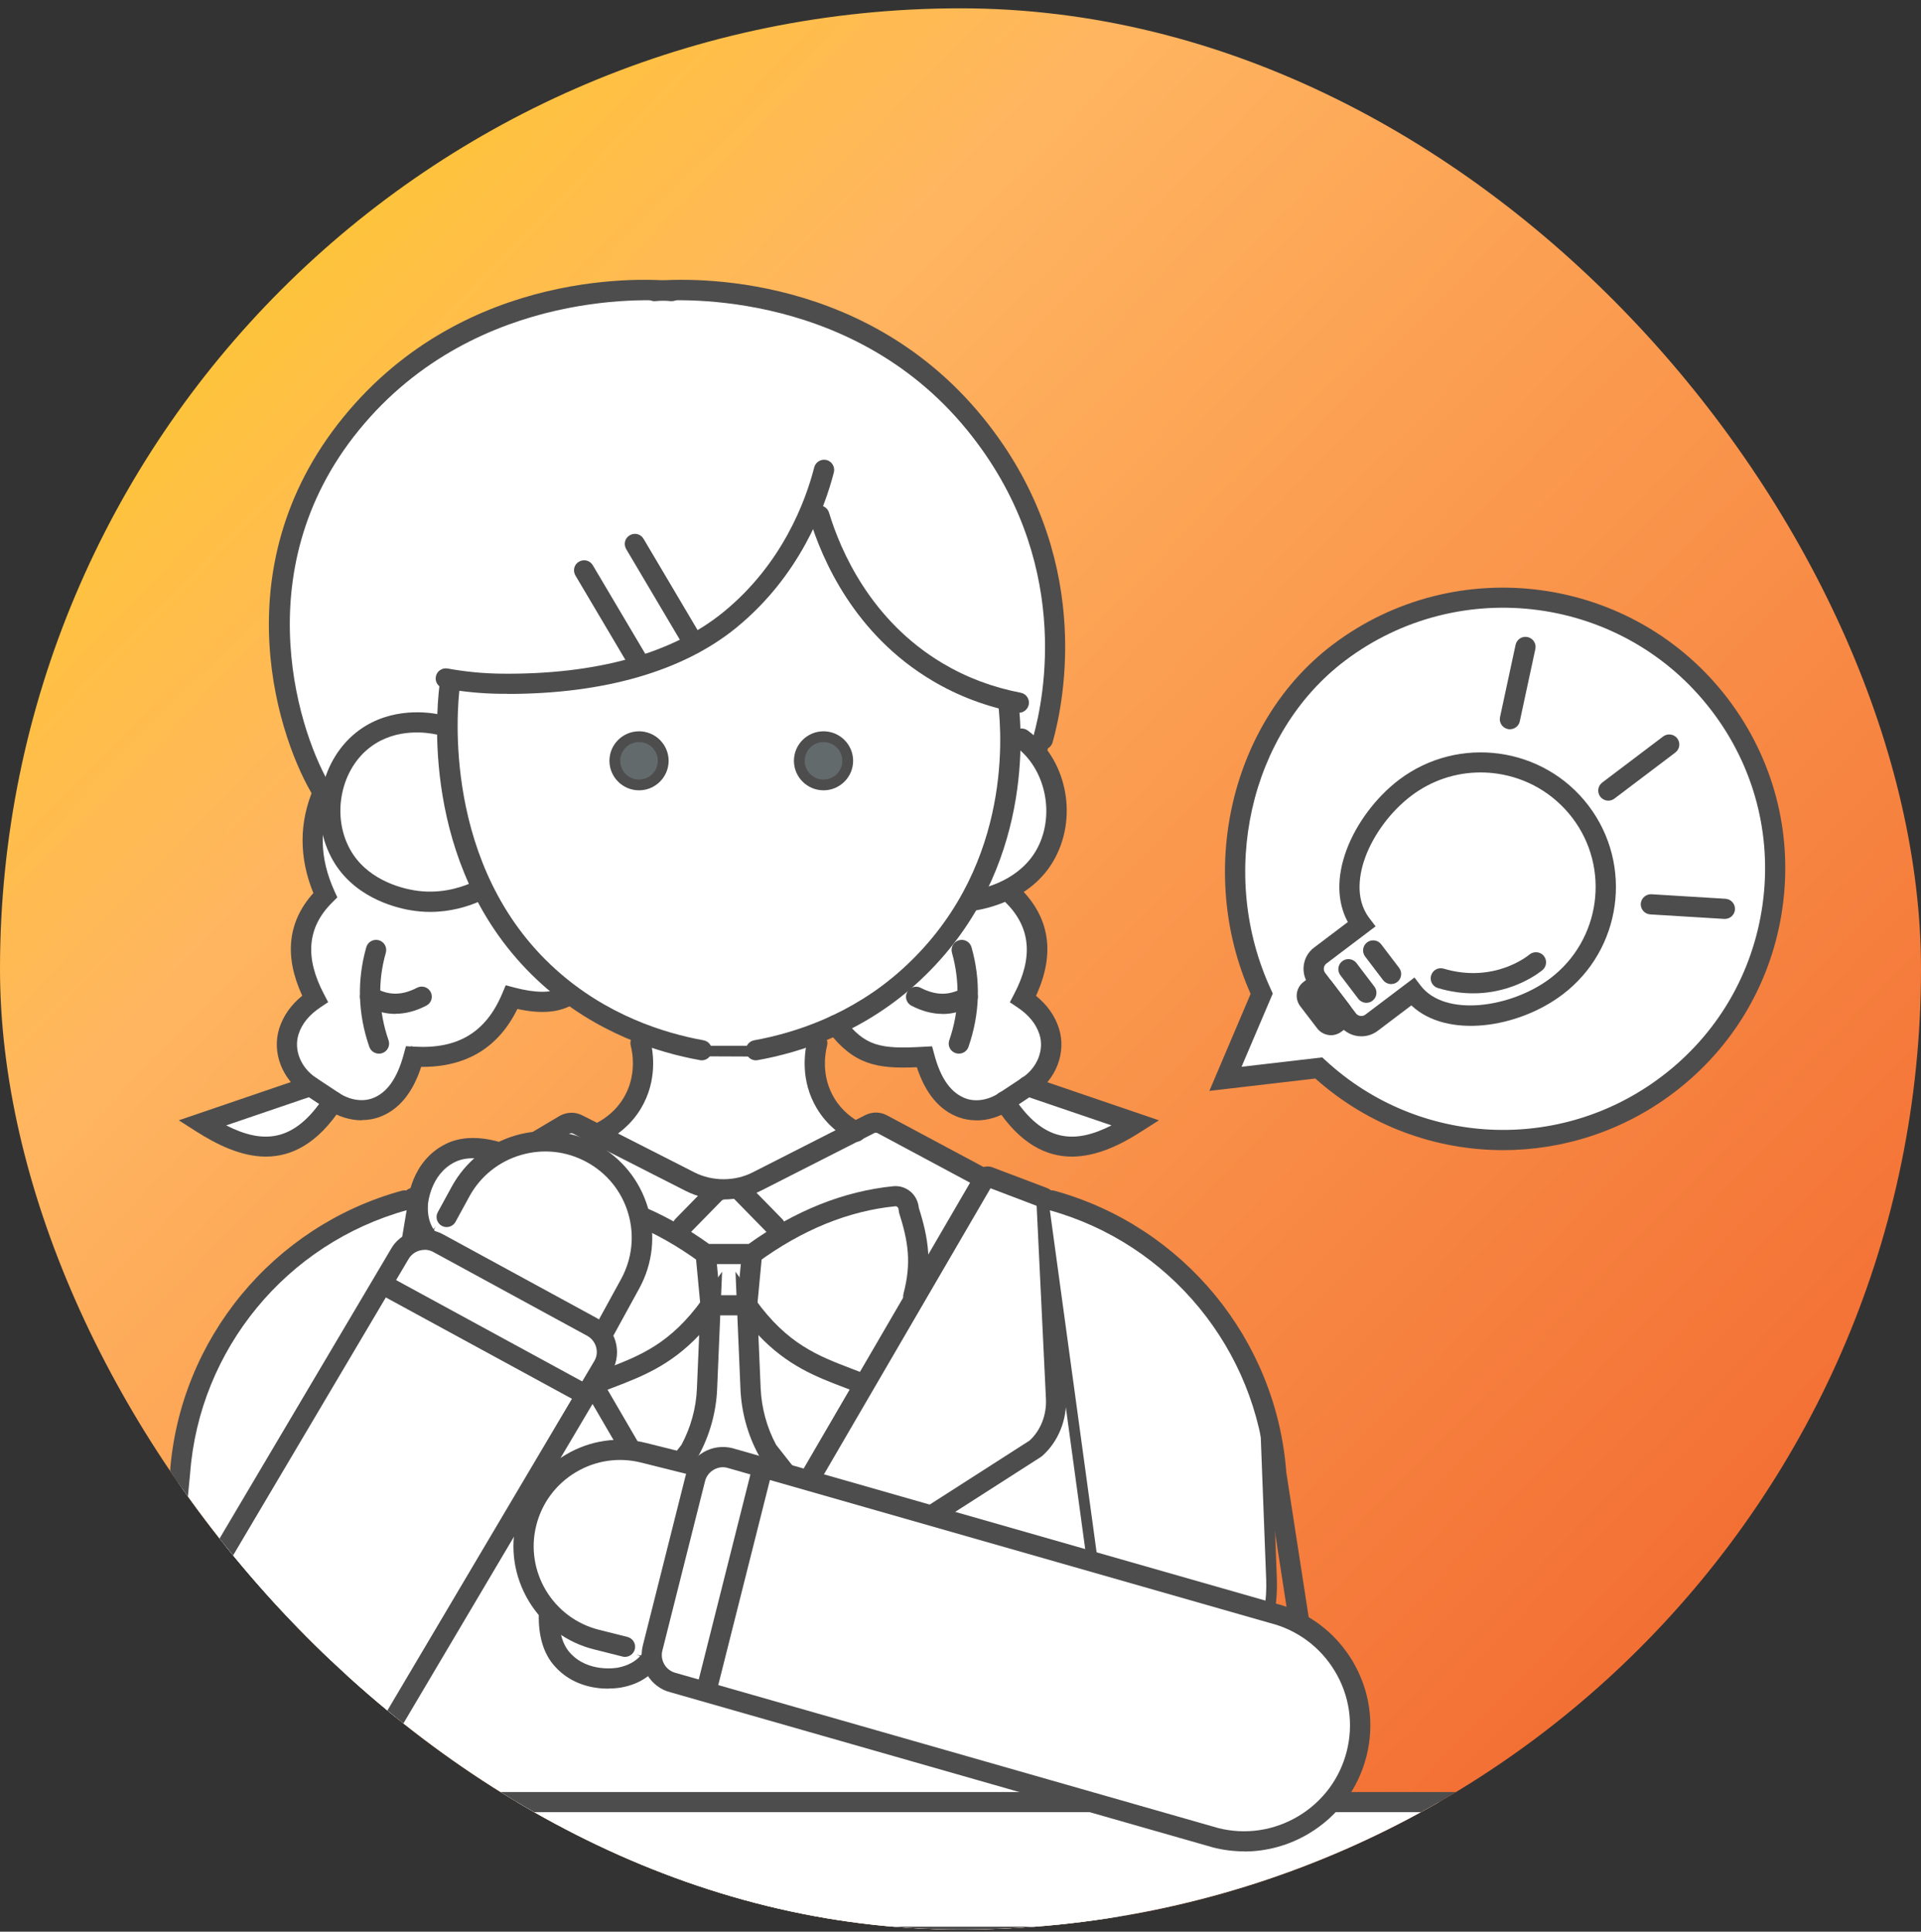 <svg width="184" height="185" viewBox="0 0 184 185" fill="none" xmlns="http://www.w3.org/2000/svg">
<rect x="0" y="0" width="184" height="185" fill="#333333" stroke="none"/>
<g clip-path="url(#clip0_4084_1455)">
<rect y="0.797" width="184" height="184" rx="92" fill="url(#paint0_linear_4084_1455)"/>
<path d="M78.259 99.548H61.405L61.374 103.261L60.319 106.345L57.587 108.439L54.68 107.263L48.058 111.234L44.613 113.173L39.844 114.762L32.415 127.552V220.187L33.222 221.848L34.629 222.312L53.697 223.663L79.263 223.879L102.117 222.435L105.811 222.013L107.466 220.28V127.294L100.286 114.679L93.509 112.41L83.991 107.366L81.539 108.377L78.983 105.778L78.031 102.467L78.259 99.548Z" fill="white"/>
<path d="M79.294 224.385L53.687 224.179L34.464 222.796L32.86 222.26L31.908 220.311V127.407L39.502 114.328L44.468 112.678L47.821 110.78L54.659 106.685L57.525 107.841L59.905 106.025L60.877 103.168L60.908 99.022H78.828L78.569 102.405L79.459 105.489L81.673 107.748L84.032 106.768L93.768 111.935L100.648 114.225L107.994 127.129V220.455L106.07 222.477L102.19 222.92L79.314 224.364L79.294 224.385ZM34.733 221.796L53.739 223.147L79.273 223.353L102.086 221.92L105.573 221.517L106.959 220.063V127.428L99.945 115.102L93.354 112.895L83.97 107.923L81.415 108.975L78.528 106.025L77.514 102.508L77.7 100.053H61.922L61.871 103.416L60.774 106.644L57.68 109.016L54.742 107.83L48.338 111.667L44.882 113.606L40.195 115.174L32.943 127.676V220.063L33.605 221.414L34.743 221.796H34.733Z" fill="#4E4D4D"/>
<path d="M69.496 224.797C57.773 224.797 46.144 224.271 34.702 223.209C32.86 223.209 31.298 221.569 31.298 219.558V127.717C31.298 127.18 31.732 126.747 32.27 126.747C32.808 126.747 33.243 127.18 33.243 127.717V219.558C33.243 220.507 33.946 221.28 34.805 221.28C57.649 223.384 81.146 223.384 104.745 221.28C105.687 221.28 106.39 220.507 106.39 219.558V127.717C106.39 127.18 106.825 126.747 107.363 126.747C107.901 126.747 108.335 127.18 108.335 127.717V219.558C108.335 221.579 106.763 223.219 104.838 223.219C93.033 224.271 81.218 224.797 69.506 224.797H69.496Z" fill="#4E4D4D"/>
<path d="M69.309 114.916C68.047 114.916 66.775 114.617 65.647 114.04L54.877 108.563C54.783 108.511 54.67 108.521 54.577 108.563L45.844 113.741C45.379 114.009 44.789 113.864 44.51 113.4C44.23 112.936 44.386 112.348 44.851 112.07L53.604 106.871C54.287 106.489 55.084 106.469 55.756 106.809L66.526 112.286C68.244 113.153 70.375 113.153 72.082 112.286L82.873 106.799C83.525 106.469 84.301 106.469 84.943 106.809L94.72 112.039C95.196 112.296 95.372 112.874 95.113 113.349C94.854 113.823 94.275 113.998 93.799 113.741L84.032 108.511C83.949 108.47 83.846 108.47 83.753 108.511L72.962 113.998C71.834 114.576 70.572 114.875 69.299 114.875L69.309 114.916Z" fill="#4E4D4D"/>
<path d="M71.348 157.567C71.027 157.567 70.717 157.412 70.53 157.124C70.241 156.67 70.375 156.072 70.82 155.783L98.61 137.969C99.676 137 100.265 135.504 100.183 133.947L99.293 115.484L94.875 113.802L70.675 155.36H68.927L44.727 113.802L40.309 115.484L39.419 133.947C39.347 135.494 39.937 136.99 40.992 137.969L68.782 155.783C69.237 156.072 69.361 156.67 69.072 157.124C68.782 157.577 68.182 157.701 67.727 157.412L39.751 139.465C38.219 138.114 37.361 136.01 37.464 133.854L38.374 115.061C38.406 114.493 38.757 113.998 39.275 113.802L44.499 111.812C45.151 111.564 45.875 111.853 46.196 112.492L69.785 152.998L93.406 112.431C93.695 111.853 94.42 111.554 95.072 111.801L100.296 113.782C100.814 113.978 101.165 114.473 101.196 115.04L102.107 133.833C102.21 135.989 101.362 138.083 99.82 139.444L99.696 139.537L71.834 157.392C71.668 157.495 71.493 157.546 71.306 157.546L71.348 157.567ZM44.51 113.41C44.51 113.41 44.52 113.441 44.53 113.452L44.51 113.41ZM95.134 113.359L95.103 113.421C95.103 113.421 95.123 113.38 95.134 113.359Z" fill="#4E4D4D"/>
<path d="M87.477 125.128C87.395 125.128 87.312 125.117 87.229 125.097C86.712 124.963 86.401 124.437 86.536 123.911C87.322 120.94 86.991 118.887 86.112 116.133L86.07 115.845C86.07 115.752 86.029 115.659 85.957 115.597C85.915 115.556 85.853 115.515 85.76 115.525C81.28 115.968 76.852 117.774 72.6 120.878L72.341 121.064H67.282L67.023 120.878C62.771 117.774 58.343 115.979 53.863 115.525C53.77 115.515 53.708 115.556 53.666 115.597C53.594 115.659 53.552 115.752 53.552 115.845L53.511 116.133C52.632 118.887 52.3 120.94 53.087 123.911C53.221 124.426 52.911 124.952 52.394 125.097C51.876 125.231 51.349 124.922 51.204 124.406C50.314 121.043 50.676 118.64 51.617 115.669C51.659 115.092 51.928 114.545 52.362 114.163C52.828 113.741 53.438 113.534 54.059 113.606C58.798 114.081 63.464 115.938 67.913 119.135H71.71C76.169 115.938 80.825 114.081 85.563 113.606C86.184 113.545 86.795 113.751 87.26 114.163C87.695 114.555 87.953 115.102 88.005 115.669C88.947 118.64 89.309 121.043 88.419 124.406C88.305 124.839 87.912 125.128 87.477 125.128Z" fill="#4E4D4D"/>
<path d="M76.583 143.756C76.293 143.756 76.014 143.632 75.817 143.385L72.672 139.362C71.617 137.423 71.017 135.236 70.924 133.039L70.448 121.796L72.341 124.447C75.403 128.728 78.383 129.862 81.539 131.069C81.921 131.213 82.304 131.368 82.698 131.513C83.194 131.708 83.442 132.276 83.236 132.771C83.039 133.266 82.47 133.514 81.973 133.307C81.601 133.153 81.218 133.018 80.846 132.874C78.166 131.853 75.414 130.801 72.641 127.861L72.858 132.957C72.941 134.834 73.448 136.711 74.338 138.372L77.338 142.188C77.669 142.611 77.597 143.22 77.173 143.55C76.997 143.684 76.779 143.756 76.573 143.756H76.583Z" fill="#4E4D4D"/>
<path d="M63.04 143.756C62.833 143.756 62.615 143.684 62.44 143.55C62.016 143.22 61.943 142.611 62.274 142.188L65.275 138.372C66.164 136.711 66.682 134.844 66.754 132.957L66.971 127.861C64.198 130.791 61.446 131.843 58.767 132.874C58.394 133.018 58.011 133.163 57.639 133.307C57.142 133.503 56.573 133.266 56.377 132.771C56.18 132.276 56.418 131.708 56.915 131.513C57.298 131.358 57.68 131.213 58.074 131.069C61.229 129.862 64.209 128.728 67.271 124.447L69.165 121.796L68.689 133.039C68.596 135.246 67.985 137.433 66.94 139.362L66.847 139.496L63.795 143.385C63.598 143.632 63.319 143.756 63.029 143.756H63.04Z" fill="#4E4D4D"/>
<path d="M67.178 125.974L66.63 120.187C66.578 119.651 66.971 119.187 67.509 119.135C68.037 119.083 68.513 119.475 68.565 120.012L68.947 124.045H70.675L71.058 120.012C71.11 119.475 71.575 119.083 72.113 119.135C72.651 119.187 73.034 119.661 72.993 120.187L72.444 125.974H67.178Z" fill="#4E4D4D"/>
<path d="M81.963 109.347C81.808 109.347 81.653 109.305 81.508 109.233C80.556 108.728 79.221 107.789 78.249 106.17C76.624 103.478 77.069 100.713 77.338 99.661C77.473 99.145 78 98.826 78.518 98.96C79.035 99.094 79.356 99.62 79.221 100.136C79.014 100.961 78.662 103.106 79.914 105.179C80.659 106.417 81.694 107.139 82.428 107.531C82.904 107.779 83.08 108.367 82.832 108.841C82.656 109.171 82.325 109.357 81.973 109.357L81.963 109.347Z" fill="#4E4D4D"/>
<path d="M57.66 109.347C57.308 109.347 56.977 109.161 56.801 108.831C56.553 108.356 56.729 107.768 57.205 107.521C57.939 107.129 58.974 106.407 59.719 105.169C60.971 103.096 60.619 100.95 60.412 100.125C60.277 99.61 60.598 99.084 61.115 98.949C61.643 98.815 62.16 99.135 62.295 99.651C62.564 100.713 63.009 103.467 61.384 106.17C60.412 107.789 59.067 108.728 58.125 109.233C57.98 109.305 57.825 109.347 57.67 109.347H57.66Z" fill="#4E4D4D"/>
<path d="M74.224 118.392C73.976 118.392 73.717 118.3 73.531 118.104L70.127 114.628C69.754 114.246 69.765 113.637 70.148 113.256C70.53 112.884 71.151 112.895 71.524 113.276L74.927 116.752C75.3 117.134 75.29 117.743 74.907 118.124C74.721 118.31 74.472 118.403 74.224 118.403V118.392Z" fill="#4E4D4D"/>
<path d="M65.388 118.392C65.14 118.392 64.902 118.3 64.706 118.114C64.323 117.743 64.312 117.124 64.685 116.742L68.089 113.266C68.461 112.884 69.082 112.874 69.465 113.245C69.847 113.617 69.858 114.236 69.485 114.617L66.082 118.093C65.895 118.289 65.637 118.382 65.388 118.382V118.392Z" fill="#4E4D4D"/>
<path d="M159.725 103.88C149.503 111.616 135.411 110.677 126.307 102.281L117.378 103.323L120.844 95.164C115.826 84.334 118.299 70.017 128.221 62.508C139.684 53.834 156.021 56.072 164.712 67.49C173.413 78.918 171.168 95.205 159.715 103.869L159.725 103.88Z" fill="white"/>
<path d="M143.968 110.151C137.512 110.151 131.087 107.841 125.986 103.292L115.836 104.478L119.789 95.185C114.564 83.426 117.895 69.12 127.641 61.745C139.508 52.771 156.487 55.092 165.498 66.912C169.864 72.647 171.726 79.723 170.744 86.85C169.761 93.978 166.057 100.301 160.315 104.653C155.452 108.336 149.699 110.151 143.968 110.151ZM126.648 101.27L126.979 101.569C135.908 109.811 149.441 110.46 159.145 103.106C164.484 99.073 167.919 93.204 168.83 86.582C169.74 79.971 168.012 73.39 163.956 68.078C155.597 57.093 139.839 54.947 128.821 63.282C119.675 70.203 116.633 83.735 121.734 94.762L121.91 95.154L118.919 102.168L126.627 101.27H126.648Z" fill="#4E4D4D"/>
<path d="M130.88 96.041C130.59 96.041 130.3 95.907 130.104 95.659L128.386 93.4C128.066 92.977 128.148 92.369 128.572 92.049C128.997 91.729 129.607 91.812 129.928 92.235L131.645 94.493C131.966 94.916 131.883 95.525 131.459 95.845C131.283 95.979 131.076 96.041 130.869 96.041H130.88Z" fill="#4E4D4D"/>
<path d="M130.393 99.249C129.607 99.249 128.841 98.898 128.335 98.227L125.386 94.349C124.972 93.802 124.786 93.122 124.879 92.441C124.972 91.76 125.324 91.152 125.882 90.739L129.1 88.305C128.066 86.407 128.014 84.004 128.966 81.425C129.907 78.877 131.79 76.361 134.004 74.679C139.695 70.378 147.837 71.482 152.151 77.155C156.466 82.828 155.348 90.945 149.668 95.246C145.364 98.506 138.567 99.486 135.184 96.288L131.966 98.722C131.5 99.073 130.952 99.249 130.404 99.249H130.393ZM141.805 73.978C139.415 73.978 137.108 74.751 135.173 76.216C133.239 77.681 131.594 79.878 130.776 82.085C130.28 83.436 129.669 85.984 131.169 87.944L131.759 88.717L127.052 92.276C126.917 92.379 126.824 92.534 126.803 92.699C126.783 92.874 126.824 93.039 126.927 93.173L129.876 97.052C129.98 97.186 130.135 97.278 130.3 97.299C130.466 97.32 130.642 97.278 130.776 97.175L135.484 93.617L136.073 94.39C138.401 97.454 144.764 96.515 148.489 93.699C153.321 90.038 154.272 83.137 150.6 78.32C148.82 75.989 146.233 74.483 143.326 74.081C142.819 74.009 142.312 73.978 141.805 73.978Z" fill="#4E4D4D"/>
<path d="M127.486 99.145C127.414 99.145 127.331 99.145 127.259 99.125C126.824 99.063 126.431 98.836 126.162 98.485L124.537 96.361C123.989 95.638 124.124 94.597 124.858 94.04L125.262 93.73C125.986 93.184 127.031 93.318 127.59 94.05L129.214 96.175C129.483 96.525 129.597 96.959 129.535 97.402C129.473 97.835 129.245 98.227 128.893 98.496L128.49 98.805C128.2 99.022 127.848 99.145 127.486 99.145Z" fill="#4E4D4D"/>
<path d="M133.249 94.246C132.959 94.246 132.67 94.112 132.473 93.864L130.756 91.606C130.435 91.183 130.518 90.574 130.942 90.254C131.366 89.934 131.976 90.017 132.297 90.44L134.015 92.699C134.335 93.122 134.253 93.73 133.828 94.05C133.652 94.184 133.446 94.246 133.239 94.246H133.249Z" fill="#4E4D4D"/>
<path d="M141.102 95.133C140.067 95.133 138.939 94.989 137.729 94.628C137.212 94.473 136.922 93.936 137.077 93.421C137.232 92.905 137.77 92.616 138.288 92.771C143.099 94.205 146.358 91.533 146.492 91.42C146.906 91.079 147.516 91.131 147.858 91.533C148.199 91.936 148.158 92.544 147.754 92.895C147.62 93.008 145.075 95.133 141.112 95.133H141.102Z" fill="#4E4D4D"/>
<path d="M144.63 69.842C144.557 69.842 144.495 69.842 144.423 69.821C143.895 69.708 143.564 69.192 143.678 68.676L145.168 61.755C145.282 61.229 145.799 60.899 146.316 61.012C146.844 61.126 147.175 61.642 147.061 62.157L145.571 69.078C145.478 69.532 145.075 69.842 144.619 69.842H144.63Z" fill="#4E4D4D"/>
<path d="M165.219 88.006C165.219 88.006 165.177 88.006 165.157 88.006L158.069 87.573C157.531 87.541 157.128 87.077 157.159 86.551C157.19 86.025 157.666 85.613 158.183 85.644L165.27 86.077C165.808 86.108 166.212 86.572 166.181 87.098C166.15 87.614 165.726 88.006 165.208 88.006H165.219Z" fill="#4E4D4D"/>
<path d="M154.055 76.68C153.765 76.68 153.476 76.546 153.279 76.299C152.958 75.876 153.041 75.267 153.465 74.947L159.301 70.533C159.725 70.213 160.335 70.296 160.656 70.719C160.977 71.141 160.894 71.75 160.47 72.07L154.635 76.484C154.459 76.618 154.252 76.68 154.045 76.68H154.055Z" fill="#4E4D4D"/>
<path d="M106.959 166.582L99.893 114.824L103.017 115.587L109.639 119.083L115.433 124.096L118.423 128.48L121.165 134.834L121.785 151.234C122.106 159.62 115.371 166.592 106.949 166.592L106.959 166.582Z" fill="white"/>
<path d="M106.959 167.098H106.504L99.272 114.143L103.255 115.133L109.98 118.692L115.867 123.808L118.857 128.191L121.682 134.813L122.303 151.213C122.458 155.411 120.937 159.393 118.019 162.415C115.102 165.437 111.17 167.108 106.959 167.108V167.098ZM100.503 115.504L107.415 166.066C111.17 165.953 114.667 164.416 117.285 161.693C120.006 158.867 121.434 155.164 121.278 151.244L120.658 134.947L117.957 128.686L115.05 124.447L109.349 119.517L102.831 116.082L100.514 115.515L100.503 115.504Z" fill="#4E4D4D"/>
<path d="M125.8 165.128C125.324 165.128 124.92 164.787 124.838 164.303L121.268 141.198C120.368 129.223 112.029 119.083 100.493 115.896C99.976 115.752 99.676 115.216 99.82 114.71C99.965 114.194 100.503 113.895 101.01 114.04C113.333 117.443 122.251 128.274 123.203 140.981L126.762 164.014C126.845 164.54 126.483 165.035 125.955 165.117C125.903 165.117 125.851 165.128 125.81 165.128H125.8Z" fill="#4E4D4D"/>
<path d="M15.344 161.126H31.949L39.678 114.638L34.288 116.288L29.953 119.042L25.535 122.467L22.017 126.995L19.544 131.739L17.641 138.341L16.834 143.302L16.275 149.016L15.344 161.126Z" fill="white"/>
<path d="M32.394 161.641H14.795L15.768 148.975L16.316 143.251L17.123 138.269L19.048 131.605L21.552 126.768L25.214 122.064L29.632 118.63L34.133 115.793L40.33 113.895L32.394 161.641ZM15.902 160.61H31.515L39.037 115.37L34.505 116.752L30.232 119.465L25.907 122.828L22.421 127.304L20.01 131.966L18.137 138.475L17.341 143.364L16.792 149.047L15.902 160.589V160.61Z" fill="#4E4D4D"/>
<path d="M15.344 161.796C15.344 161.796 15.282 161.796 15.251 161.796C14.713 161.745 14.33 161.27 14.382 160.744L16.285 140.961C17.227 128.263 26.145 117.433 38.468 114.04C38.985 113.895 39.523 114.194 39.657 114.71C39.802 115.226 39.502 115.762 38.985 115.896C27.449 119.083 19.099 129.223 18.21 141.115L16.296 160.919C16.244 161.425 15.82 161.796 15.333 161.796H15.344Z" fill="#4E4D4D"/>
<path d="M67.644 100.662H72.362L79.687 98.372L81.663 99.837L84.787 101.229H88.553L89.257 103.003L90.24 104.973L93.23 106.304L95.775 105.922L97.337 106.623L97.72 107.603L99.882 109.099L101.952 109.573L103.928 109.893L107.208 108.398L108.863 107.541L105.583 106.273L98.703 103.828L100.203 101.796L100.803 99.352L99.686 97.165L97.999 95.257L99.241 92.998L99.334 89.945L98.662 87.789L96.427 84.994L98.693 83.694L100.472 81.25L101.497 77.98L100.793 75.092L99.676 72.173L100.472 69.12L101.145 62.673L100.793 56.577L98.982 50.1L96.21 44.509L92.009 38.98L87.674 35.04L84.777 32.854L79.645 30.213L73.882 28.501L69.579 27.614H64.261L60.567 27.521L53.594 28.47L47.924 30.275L42.699 32.72L38.974 35.36L35.053 38.98L31.308 43.705L28.421 49.543L26.973 56.402L26.631 62.498L27.48 67.83L29.259 72.74L30.708 75.618L30.118 77.732L29.777 81.208L30.625 84.932L30.925 85.901L30.035 87.253C30.035 87.253 29.011 88.697 29.011 88.862C29.011 89.027 28.97 90.853 28.97 90.853L29.228 93.39L29.735 94.875L29.953 95.68L29.063 96.907L27.79 98.011L27.532 100.424L27.956 102.415L29.528 103.9L19.679 107.376L22.483 109.109L26.3 109.873L29.57 108.263L31.908 105.592L34.163 106.015L37.309 105.757L39.088 103.127L39.73 100.796L41.002 101.136L43.93 100.589L47.034 98.434L48.99 95.257L50.645 95.762L52.849 95.927L54.68 95.205L57.184 96.649L63.04 99.321L67.644 100.631V100.662Z" fill="white"/>
<path d="M104 110.44L101.869 110.099L99.582 109.542L97.286 107.964L96.924 107.026L95.692 106.479L93.147 106.861L89.847 105.386L88.781 103.251L88.191 101.755L84.57 101.714L81.353 100.259L79.583 98.96L72.351 101.188L67.499 101.167L62.895 99.857L56.956 97.165L54.628 95.824L52.921 96.495L50.48 96.299L49.207 95.907L47.313 98.898L44.013 101.136L40.971 101.703L40.081 101.466L39.513 103.457L37.588 106.283L34.133 106.562L32.105 106.18L29.797 108.748L26.373 110.44L22.203 109.573L18.489 107.273L28.556 103.725L27.48 102.714L27.004 100.486L27.283 97.794L28.67 96.598L29.384 95.618L29.239 95.05L28.711 93.493L28.452 90.956C28.452 90.894 28.494 89.078 28.494 88.913C28.494 88.748 28.494 88.583 29.611 87.005L30.356 85.871L30.128 85.128L29.249 81.281L29.601 77.722L30.16 75.711L28.804 73.008L26.994 68.047L26.114 62.56L26.456 56.412L27.956 49.357L30.904 43.426L34.65 38.702L38.623 35.02L42.399 32.338L47.707 29.842L53.438 28.006L60.505 27.036L64.281 27.129H69.692L73.996 28.026L79.801 29.749L85.015 32.42L87.995 34.659L92.361 38.63L96.634 44.22L99.458 49.893L101.331 56.567L101.683 62.663L101.01 69.192L100.245 72.162L101.3 74.927L102.055 78.021L100.917 81.58L98.972 84.169L97.234 85.169L99.179 87.665L99.872 89.904L99.769 93.163L98.641 95.205L100.162 96.948L101.362 99.31L100.627 102.126L99.541 103.601L105.769 105.819L110.136 107.511L107.466 108.893L104.021 110.46L104 110.44ZM100.1 108.624L102.076 109.078L103.866 109.367L107.621 107.624L105.407 106.768L97.886 104.096L99.738 101.59L100.276 99.434L99.282 97.474L97.399 95.35L98.755 92.885L98.848 90.048L98.237 88.068L95.692 84.88L98.382 83.333L100.048 81.043L101 77.99L100.338 75.236L99.179 72.224L100.017 69.017L100.669 62.642L100.317 56.68L98.517 50.254L95.775 44.757L91.626 39.311L87.353 35.443L84.487 33.277L79.438 30.688L73.758 29.006L69.558 28.14H64.292L60.588 28.047L53.697 28.996L48.11 30.791L42.947 33.215L39.306 35.804L35.436 39.383L31.773 44.004L28.939 49.739L27.511 56.536L27.18 62.498L28.018 67.779L29.777 72.596L31.287 75.597L30.636 77.908L30.325 81.208L31.153 84.849L31.515 86.015L30.491 87.573C30.108 88.119 29.673 88.769 29.559 88.996C29.559 89.409 29.518 90.904 29.518 90.904L29.766 93.318L30.253 94.741L30.542 95.814L29.425 97.33L28.308 98.3L28.08 100.424L28.452 102.178L30.522 104.127L20.889 107.521L22.7 108.645L26.259 109.357L29.28 107.872L31.742 105.056L34.215 105.52L37.04 105.293L38.633 102.941L39.378 100.197L41.033 100.641L43.744 100.136L46.662 98.104L48.772 94.679L50.759 95.288L52.787 95.442L54.732 94.679L57.453 96.247L63.267 98.888L67.737 100.156H72.3L79.801 97.815L81.942 99.403L84.912 100.734H88.915L89.743 102.838L90.633 104.602L93.323 105.798L95.868 105.417L97.761 106.262L98.165 107.294L100.12 108.635L100.1 108.624Z" fill="#4E4D4D"/>
<path d="M78.88 75.174C80.16 75.174 81.197 74.14 81.197 72.864C81.197 71.588 80.16 70.553 78.88 70.553C77.6 70.553 76.562 71.588 76.562 72.864C76.562 74.14 77.6 75.174 78.88 75.174Z" fill="#636A6C"/>
<path d="M78.88 75.69C77.317 75.69 76.045 74.421 76.045 72.864C76.045 71.306 77.317 70.038 78.88 70.038C80.442 70.038 81.715 71.306 81.715 72.864C81.715 74.421 80.442 75.69 78.88 75.69ZM78.88 71.069C77.886 71.069 77.079 71.874 77.079 72.864C77.079 73.854 77.886 74.659 78.88 74.659C79.873 74.659 80.68 73.854 80.68 72.864C80.68 71.874 79.873 71.069 78.88 71.069Z" fill="#4E4D4D"/>
<path d="M61.209 75.174C62.488 75.174 63.526 74.14 63.526 72.864C63.526 71.588 62.488 70.553 61.209 70.553C59.928 70.553 58.891 71.588 58.891 72.864C58.891 74.14 59.928 75.174 61.209 75.174Z" fill="#636A6C"/>
<path d="M61.209 75.69C59.646 75.69 58.374 74.421 58.374 72.864C58.374 71.306 59.646 70.038 61.209 70.038C62.771 70.038 64.043 71.306 64.043 72.864C64.043 74.421 62.771 75.69 61.209 75.69ZM61.209 71.069C60.215 71.069 59.408 71.874 59.408 72.864C59.408 73.854 60.215 74.659 61.209 74.659C62.202 74.659 63.009 73.854 63.009 72.864C63.009 71.874 62.202 71.069 61.209 71.069Z" fill="#4E4D4D"/>
<path d="M48.617 66.448C48.41 66.448 48.193 66.448 47.986 66.448C46.155 66.428 44.324 66.252 42.523 65.922C41.996 65.829 41.644 65.324 41.747 64.798C41.84 64.272 42.358 63.931 42.875 64.024C44.561 64.334 46.3 64.499 48.007 64.519C57.101 64.623 64.426 62.58 69.268 58.64C74.948 54.019 77.173 47.954 77.99 44.757C78.124 44.241 78.652 43.931 79.169 44.055C79.687 44.189 79.997 44.715 79.873 45.231C78.994 48.666 76.604 55.164 70.499 60.136C65.419 64.272 57.867 66.459 48.617 66.459V66.448Z" fill="#4E4D4D"/>
<path d="M97.586 68.264C97.524 68.264 97.462 68.264 97.399 68.243C94.502 67.686 91.781 66.665 89.319 65.2C81.828 60.765 78.725 53.555 77.545 49.656C77.39 49.14 77.68 48.604 78.197 48.449C78.714 48.295 79.252 48.583 79.407 49.099C80.504 52.73 83.391 59.434 90.312 63.539C92.588 64.891 95.092 65.829 97.772 66.345C98.299 66.448 98.641 66.954 98.537 67.48C98.444 67.944 98.041 68.264 97.586 68.264Z" fill="#4E4D4D"/>
<path d="M72.403 101.549C71.937 101.549 71.534 101.219 71.451 100.754C71.358 100.228 71.71 99.723 72.237 99.63C76.014 98.949 81.528 97.227 86.391 92.843C96.706 83.55 96.044 70.935 95.599 67.294C95.537 66.768 95.91 66.283 96.448 66.211C96.986 66.149 97.462 66.52 97.534 67.057C98.01 70.935 98.713 84.365 87.705 94.277C82.501 98.96 76.614 100.806 72.589 101.528C72.527 101.538 72.475 101.549 72.413 101.549H72.403Z" fill="#4E4D4D"/>
<path d="M93.354 87.191C92.888 87.191 92.485 86.861 92.402 86.386C92.309 85.86 92.661 85.355 93.189 85.272C94.534 85.045 97.813 84.179 99.376 81.208C101.072 77.959 100.131 73.606 97.286 71.513C96.851 71.193 96.758 70.584 97.079 70.162C97.399 69.728 98.01 69.646 98.434 69.955C102.086 72.637 103.255 77.98 101.093 82.106C99.138 85.85 95.144 86.902 93.52 87.18C93.468 87.18 93.406 87.191 93.354 87.191Z" fill="#4E4D4D"/>
<path d="M67.209 101.549C67.147 101.549 67.095 101.549 67.033 101.528C63.009 100.806 57.122 98.96 51.918 94.277C40.475 83.973 41.727 68.666 42.089 65.695C42.151 65.169 42.637 64.788 43.175 64.85C43.703 64.911 44.086 65.396 44.023 65.933C43.816 67.645 42.275 82.972 53.231 92.843C58.094 97.227 63.619 98.949 67.385 99.63C67.913 99.723 68.265 100.228 68.171 100.754C68.089 101.219 67.675 101.549 67.22 101.549H67.209Z" fill="#4E4D4D"/>
<path d="M41.199 87.335C40.599 87.335 39.957 87.284 39.295 87.17C37.671 86.892 33.677 85.84 31.722 82.095C29.57 77.97 30.739 72.627 34.381 69.945C37.516 67.645 41.189 68.222 42.244 68.46C42.772 68.573 43.092 69.089 42.978 69.615C42.865 70.141 42.347 70.471 41.82 70.347C40.971 70.162 38.002 69.677 35.54 71.502C32.684 73.596 31.753 77.949 33.45 81.198C35.002 84.179 38.292 85.035 39.637 85.262C41.934 85.654 43.879 85.097 45.11 84.571C45.606 84.354 46.175 84.571 46.393 85.066C46.61 85.561 46.393 86.128 45.896 86.345C44.768 86.83 43.144 87.335 41.209 87.335H41.199Z" fill="#4E4D4D"/>
<path d="M30.936 76.856C30.615 76.856 30.294 76.691 30.108 76.402C26.849 71.224 20.983 54.576 32.881 39.96C44.737 25.417 62.46 26.716 64.436 26.913C64.975 26.964 65.357 27.439 65.305 27.975C65.254 28.511 64.778 28.893 64.24 28.841C63.495 28.769 45.793 27.191 34.381 41.188C23.248 54.844 28.887 70.842 31.742 75.381C32.032 75.835 31.887 76.433 31.432 76.711C31.267 76.814 31.091 76.856 30.915 76.856H30.936Z" fill="#4E4D4D"/>
<path d="M99.893 71.802C99.81 71.802 99.717 71.791 99.634 71.77C99.117 71.626 98.817 71.1 98.962 70.584C100.027 66.799 102.707 53.545 92.64 41.198C81.228 27.191 63.526 28.769 62.781 28.841C62.253 28.893 61.767 28.501 61.715 27.975C61.664 27.439 62.057 26.974 62.584 26.913C64.571 26.716 82.284 25.417 94.14 39.971C104.787 53.039 101.952 67.088 100.824 71.09C100.7 71.523 100.307 71.802 99.882 71.802H99.893Z" fill="#4E4D4D"/>
<path d="M93.499 107.294C92.93 107.294 92.382 107.201 91.854 107.015C89.992 106.345 88.647 104.736 87.819 102.209C83.97 102.384 81.766 101.961 79.304 98.743C78.983 98.32 79.056 97.712 79.49 97.392C79.914 97.072 80.525 97.144 80.846 97.578C82.853 100.187 84.27 100.497 88.481 100.249L89.278 100.208L89.485 100.971C90.105 103.312 91.099 104.695 92.526 105.21C93.489 105.551 94.668 105.355 95.692 104.684L97.906 103.22C99.355 102.26 100.038 100.548 99.562 99.063C99.231 98.052 98.537 97.196 97.451 96.474L96.727 95.989L97.13 95.216C98.993 91.678 98.724 88.81 96.323 86.427C95.941 86.056 95.941 85.437 96.323 85.056C96.696 84.674 97.317 84.674 97.7 85.056C100.576 87.892 101.083 91.358 99.231 95.37C100.307 96.247 101.041 97.278 101.424 98.475C102.169 100.785 101.165 103.395 98.993 104.829L96.779 106.293C95.765 106.964 94.627 107.304 93.53 107.304L93.499 107.294Z" fill="#4E4D4D"/>
<path d="M91.844 100.909C91.74 100.909 91.637 100.889 91.523 100.858C91.016 100.682 90.747 100.136 90.923 99.63C91.885 96.845 91.968 94.029 91.181 91.244C91.037 90.729 91.337 90.192 91.854 90.048C92.371 89.904 92.909 90.203 93.054 90.718C93.954 93.885 93.861 97.093 92.764 100.259C92.63 100.662 92.247 100.909 91.844 100.909Z" fill="#4E4D4D"/>
<path d="M90.281 97.103C89.309 97.103 88.316 96.845 87.302 96.319C86.826 96.072 86.639 95.494 86.888 95.02C87.136 94.545 87.715 94.359 88.191 94.607C89.64 95.35 90.912 95.36 92.206 94.628C92.671 94.359 93.261 94.525 93.53 94.989C93.799 95.453 93.633 96.041 93.168 96.309C92.226 96.845 91.264 97.113 90.271 97.113L90.281 97.103Z" fill="#4E4D4D"/>
<path d="M102.666 110.77C100.234 110.77 97.7 109.573 95.392 106.005C95.103 105.551 95.237 104.953 95.682 104.664C96.137 104.375 96.737 104.509 97.027 104.953C99.934 109.46 102.955 109.563 106.463 107.779L98.103 104.932C97.596 104.757 97.327 104.21 97.503 103.704C97.679 103.199 98.227 102.931 98.734 103.106L111.005 107.294L109.308 108.377C107.425 109.584 105.097 110.77 102.655 110.77H102.666Z" fill="#4E4D4D"/>
<path d="M34.65 107.294C33.553 107.294 32.405 106.943 31.401 106.283L29.187 104.818C27.014 103.385 26.011 100.765 26.756 98.465C27.139 97.278 27.873 96.237 28.949 95.36C27.201 91.575 27.552 88.274 30.015 85.53C28.628 82.126 28.639 78.754 30.035 75.504C30.242 75.009 30.822 74.782 31.308 74.999C31.805 75.205 32.032 75.783 31.815 76.268C30.542 79.228 30.615 82.199 32.032 85.334L32.312 85.943L31.836 86.417C29.435 88.79 29.166 91.667 31.029 95.205L31.432 95.979L30.708 96.464C29.611 97.196 28.918 98.042 28.597 99.053C28.121 100.538 28.804 102.24 30.253 103.209L32.467 104.674C33.481 105.344 34.67 105.54 35.633 105.2C37.05 104.695 38.043 103.302 38.675 100.961L38.881 100.197L39.678 100.239C43.858 100.486 46.548 98.867 48.11 95.143L48.441 94.359L49.259 94.576C51.276 95.112 52.807 95.123 53.801 94.586C54.276 94.339 54.866 94.514 55.114 94.978C55.363 95.453 55.187 96.041 54.721 96.288C53.407 96.99 51.721 97.103 49.559 96.629C47.727 100.352 44.644 102.209 40.34 102.178C39.523 104.705 38.167 106.324 36.305 106.995C35.788 107.18 35.229 107.273 34.66 107.273L34.65 107.294Z" fill="#4E4D4D"/>
<path d="M36.295 100.909C35.891 100.909 35.519 100.662 35.374 100.259C34.277 97.093 34.184 93.885 35.084 90.718C35.229 90.203 35.767 89.904 36.285 90.048C36.802 90.192 37.102 90.729 36.957 91.244C36.16 94.019 36.253 96.845 37.216 99.63C37.392 100.136 37.123 100.682 36.616 100.858C36.512 100.899 36.409 100.909 36.295 100.909Z" fill="#4E4D4D"/>
<path d="M37.867 97.103C36.885 97.103 35.912 96.835 34.971 96.299C34.505 96.03 34.339 95.442 34.608 94.978C34.877 94.514 35.467 94.349 35.933 94.617C37.226 95.35 38.499 95.35 39.947 94.597C40.423 94.349 41.013 94.535 41.251 95.009C41.499 95.484 41.313 96.072 40.837 96.309C39.833 96.835 38.83 97.093 37.857 97.093L37.867 97.103Z" fill="#4E4D4D"/>
<path d="M25.473 110.77C23.041 110.77 20.713 109.573 18.82 108.377L17.123 107.294L29.394 103.106C29.901 102.931 30.449 103.199 30.625 103.704C30.801 104.21 30.532 104.757 30.025 104.932L21.665 107.779C25.173 109.563 28.194 109.46 31.101 104.953C31.391 104.499 31.991 104.375 32.446 104.664C32.901 104.953 33.025 105.551 32.736 106.005C30.428 109.573 27.894 110.77 25.462 110.77H25.473Z" fill="#4E4D4D"/>
<path d="M66.464 62.601C66.133 62.601 65.812 62.425 65.626 62.126L59.977 52.585C59.708 52.121 59.853 51.533 60.319 51.265C60.784 50.987 61.374 51.141 61.643 51.606L67.292 61.147C67.561 61.611 67.416 62.199 66.951 62.467C66.795 62.56 66.63 62.601 66.454 62.601H66.464Z" fill="#4E4D4D"/>
<path d="M61.053 64.2C60.722 64.2 60.401 64.024 60.215 63.725L55.114 55.112C54.846 54.648 54.99 54.06 55.456 53.792C55.922 53.524 56.511 53.669 56.78 54.133L61.881 62.745C62.15 63.209 62.005 63.797 61.539 64.066C61.384 64.158 61.219 64.2 61.043 64.2H61.053Z" fill="#4E4D4D"/>
<path d="M139.612 172.585H-2.027V185.489H139.612V172.585Z" fill="white"/>
<path d="M140.584 186.458H-3V171.626H140.584V186.458ZM-1.055 184.519H138.65V173.555H-1.055V184.519Z" fill="#4E4D4D"/>
<path d="M64.53 159.444L59.946 158.887L58.539 155.721L64.654 144.354L67.364 146.634L64.53 159.444Z" fill="white"/>
<path d="M64.943 160.012L59.594 159.362L57.97 155.7L64.509 143.55L67.944 146.448L64.943 160.022V160.012ZM60.298 158.413L64.126 158.877L66.785 146.83L64.799 145.159L59.108 155.741L60.288 158.413H60.298Z" fill="#4E4D4D"/>
<path d="M52.569 154.535C52.569 155.04 52.466 157.361 53.832 158.908C55.932 161.291 59.15 160.703 59.305 160.672C59.812 160.569 61.209 160.29 62.212 159.042" fill="white"/>
<path d="M58.249 161.724C56.904 161.724 54.732 161.394 53.107 159.548C52.062 158.372 51.556 156.69 51.607 154.566C51.617 154.029 52.114 153.596 52.6 153.586C53.138 153.586 53.563 154.009 53.552 154.545C53.552 154.545 53.552 154.597 53.552 154.607C53.521 156.237 53.863 157.464 54.577 158.269C56.315 160.239 59.098 159.723 59.129 159.723C59.553 159.64 60.691 159.413 61.467 158.434C61.798 158.011 62.409 157.949 62.833 158.279C63.247 158.609 63.319 159.217 62.988 159.64C61.767 161.167 60.07 161.507 59.522 161.61C59.47 161.621 58.984 161.714 58.27 161.714L58.249 161.724Z" fill="#4E4D4D"/>
<path d="M59.863 157.712L57.153 157.031C52.197 155.793 49.186 150.78 50.428 145.839C51.669 140.899 56.697 137.897 61.653 139.135L67.178 140.517" fill="white"/>
<path d="M59.863 158.681C59.781 158.681 59.708 158.681 59.626 158.65L56.915 157.969C54.266 157.309 52.031 155.659 50.635 153.318C49.238 150.976 48.824 148.243 49.486 145.602C50.148 142.962 51.804 140.734 54.152 139.341C56.491 137.938 59.243 137.536 61.891 138.196L67.416 139.579C67.933 139.713 68.254 140.239 68.12 140.754C67.985 141.27 67.468 141.59 66.94 141.456L61.415 140.074C59.274 139.537 57.039 139.867 55.146 141.002C53.252 142.137 51.907 143.942 51.369 146.077C50.252 150.491 52.952 154.988 57.391 156.092L60.101 156.773C60.619 156.907 60.94 157.433 60.805 157.949C60.691 158.392 60.298 158.681 59.863 158.681Z" fill="#4E4D4D"/>
<path d="M129.949 167.944C128.448 173.885 122.406 177.495 116.447 175.999L64.499 161.136C63.029 160.765 62.14 159.29 62.512 157.825L66.599 141.6C66.971 140.135 68.451 139.248 69.92 139.62L121.868 154.483C127.828 155.979 131.449 162.002 129.949 167.944Z" fill="white"/>
<path d="M119.178 177.309C118.185 177.309 117.192 177.185 116.209 176.938L64.23 162.075C63.298 161.848 62.491 161.239 61.984 160.393C61.477 159.548 61.333 158.557 61.571 157.598L65.657 141.373C65.895 140.414 66.495 139.609 67.344 139.104C68.192 138.599 69.185 138.454 70.148 138.691L122.127 153.555C125.231 154.328 127.869 156.288 129.535 159.052C131.19 161.817 131.676 165.056 130.89 168.181C130.104 171.306 128.148 173.936 125.376 175.597C123.472 176.732 121.341 177.32 119.178 177.32V177.309ZM69.247 140.517C68.937 140.517 68.616 140.6 68.337 140.775C67.933 141.012 67.644 141.404 67.53 141.858L63.443 158.083C63.329 158.537 63.402 159.011 63.64 159.413C63.878 159.816 64.271 160.105 64.726 160.218L116.705 175.081C119.302 175.731 122.034 175.329 124.362 173.936C126.689 172.544 128.335 170.337 128.997 167.717C129.659 165.097 129.255 162.374 127.859 160.053C126.462 157.732 124.248 156.092 121.62 155.432L69.641 140.569C69.516 140.538 69.382 140.517 69.247 140.517Z" fill="#4E4D4D"/>
<path d="M67.654 162.91C67.571 162.91 67.499 162.91 67.416 162.879C66.899 162.745 66.578 162.219 66.713 161.703L72.134 140.187C72.269 139.671 72.786 139.352 73.314 139.486C73.831 139.62 74.151 140.146 74.017 140.662L68.596 162.178C68.482 162.621 68.089 162.91 67.654 162.91Z" fill="#4E4D4D"/>
<path d="M39.906 120.62L41.602 116.34L45.027 115.783L54.525 124.54L51.628 126.572L39.906 120.62Z" fill="white"/>
<path d="M51.669 127.18L39.243 120.878L41.22 115.886L45.182 115.236L55.342 124.591L51.669 127.18ZM40.557 120.373L51.587 125.974L53.708 124.478L44.861 116.319L41.975 116.794L40.557 120.373Z" fill="#4E4D4D"/>
<path d="M47.676 110.316C47.189 110.182 44.955 109.512 43.113 110.44C40.278 111.863 40.04 115.123 40.03 115.277C39.999 115.793 39.926 117.217 40.878 118.496" fill="white"/>
<path d="M40.878 119.455C40.578 119.455 40.288 119.321 40.102 119.063C38.933 117.505 39.026 115.783 39.057 115.216C39.057 115.05 39.316 111.255 42.668 109.573C44.075 108.862 45.834 108.8 47.883 109.377C48.4 109.522 48.721 110.058 48.586 110.574C48.441 111.09 47.934 111.399 47.417 111.255L47.365 111.244C45.793 110.801 44.51 110.821 43.547 111.306C41.199 112.492 41.002 115.308 40.992 115.329C40.971 115.762 40.899 116.907 41.654 117.908C41.975 118.331 41.892 118.939 41.458 119.259C41.282 119.393 41.075 119.455 40.878 119.455Z" fill="#4E4D4D"/>
<path d="M42.761 116.556L44.096 114.112C46.548 109.635 52.166 107.995 56.656 110.44C61.146 112.884 62.791 118.485 60.339 122.962L57.608 127.944" fill="white"/>
<path d="M57.608 128.913C57.453 128.913 57.287 128.872 57.142 128.789C56.677 128.532 56.501 127.944 56.76 127.48L59.491 122.498C60.546 120.558 60.795 118.331 60.174 116.216C59.553 114.102 58.136 112.348 56.201 111.296C54.256 110.234 52.021 109.996 49.9 110.615C47.779 111.234 46.02 112.647 44.965 114.576L43.63 117.021C43.372 117.485 42.782 117.66 42.316 117.402C41.851 117.144 41.675 116.556 41.934 116.092L43.268 113.648C44.582 111.255 46.745 109.522 49.362 108.748C51.98 107.985 54.742 108.274 57.142 109.584C59.543 110.894 61.281 113.049 62.057 115.659C62.822 118.269 62.533 121.023 61.219 123.416L58.487 128.398C58.312 128.717 57.98 128.903 57.639 128.903L57.608 128.913Z" fill="#4E4D4D"/>
<path d="M15.209 181.61C9.819 178.671 7.832 171.935 10.781 166.561L38.261 120.166C38.985 118.846 40.651 118.361 41.975 119.083L56.708 127.108C58.032 127.83 58.518 129.491 57.794 130.811L30.315 177.206C27.366 182.58 20.61 184.56 15.22 181.621L15.209 181.61Z" fill="white"/>
<path d="M20.527 183.941C18.53 183.941 16.544 183.446 14.744 182.456C11.909 180.909 9.84 178.361 8.94 175.267C8.029 172.173 8.381 168.913 9.933 166.087L37.423 119.661C37.878 118.826 38.664 118.196 39.616 117.918C40.568 117.639 41.571 117.743 42.441 118.217L57.173 126.242C58.963 127.222 59.626 129.47 58.653 131.255L31.163 177.681C29.632 180.476 27.066 182.539 23.973 183.446C22.845 183.776 21.696 183.941 20.548 183.941H20.527ZM40.661 119.702C40.495 119.702 40.33 119.723 40.164 119.775C39.709 119.909 39.337 120.208 39.109 120.62L11.619 167.046C8.95 171.915 10.76 178.083 15.685 180.754C20.6 183.436 26.787 181.621 29.466 176.721L56.956 130.295C57.411 129.47 57.091 128.398 56.242 127.933L41.509 119.909C41.251 119.764 40.961 119.692 40.661 119.692V119.702Z" fill="#4E4D4D"/>
<path d="M56.222 134.617C56.066 134.617 55.901 134.576 55.756 134.493L36.222 123.859C35.757 123.601 35.581 123.013 35.84 122.549C36.098 122.075 36.688 121.91 37.154 122.168L56.687 132.802C57.153 133.06 57.329 133.648 57.07 134.112C56.894 134.432 56.563 134.617 56.222 134.617Z" fill="#4E4D4D"/>
</g>
<defs>
<linearGradient id="paint0_linear_4084_1455" x1="9.437" y1="11.81" x2="160.322" y2="159.014" gradientUnits="userSpaceOnUse">
<stop stop-color="#FECC26"/>
<stop offset="0.3" stop-color="#FFB560"/>
<stop offset="1" stop-color="#F36E33"/>
</linearGradient>
<clipPath id="clip0_4084_1455">
<rect y="0.797" width="184" height="184" rx="92" fill="white"/>
</clipPath>
</defs>
</svg>
